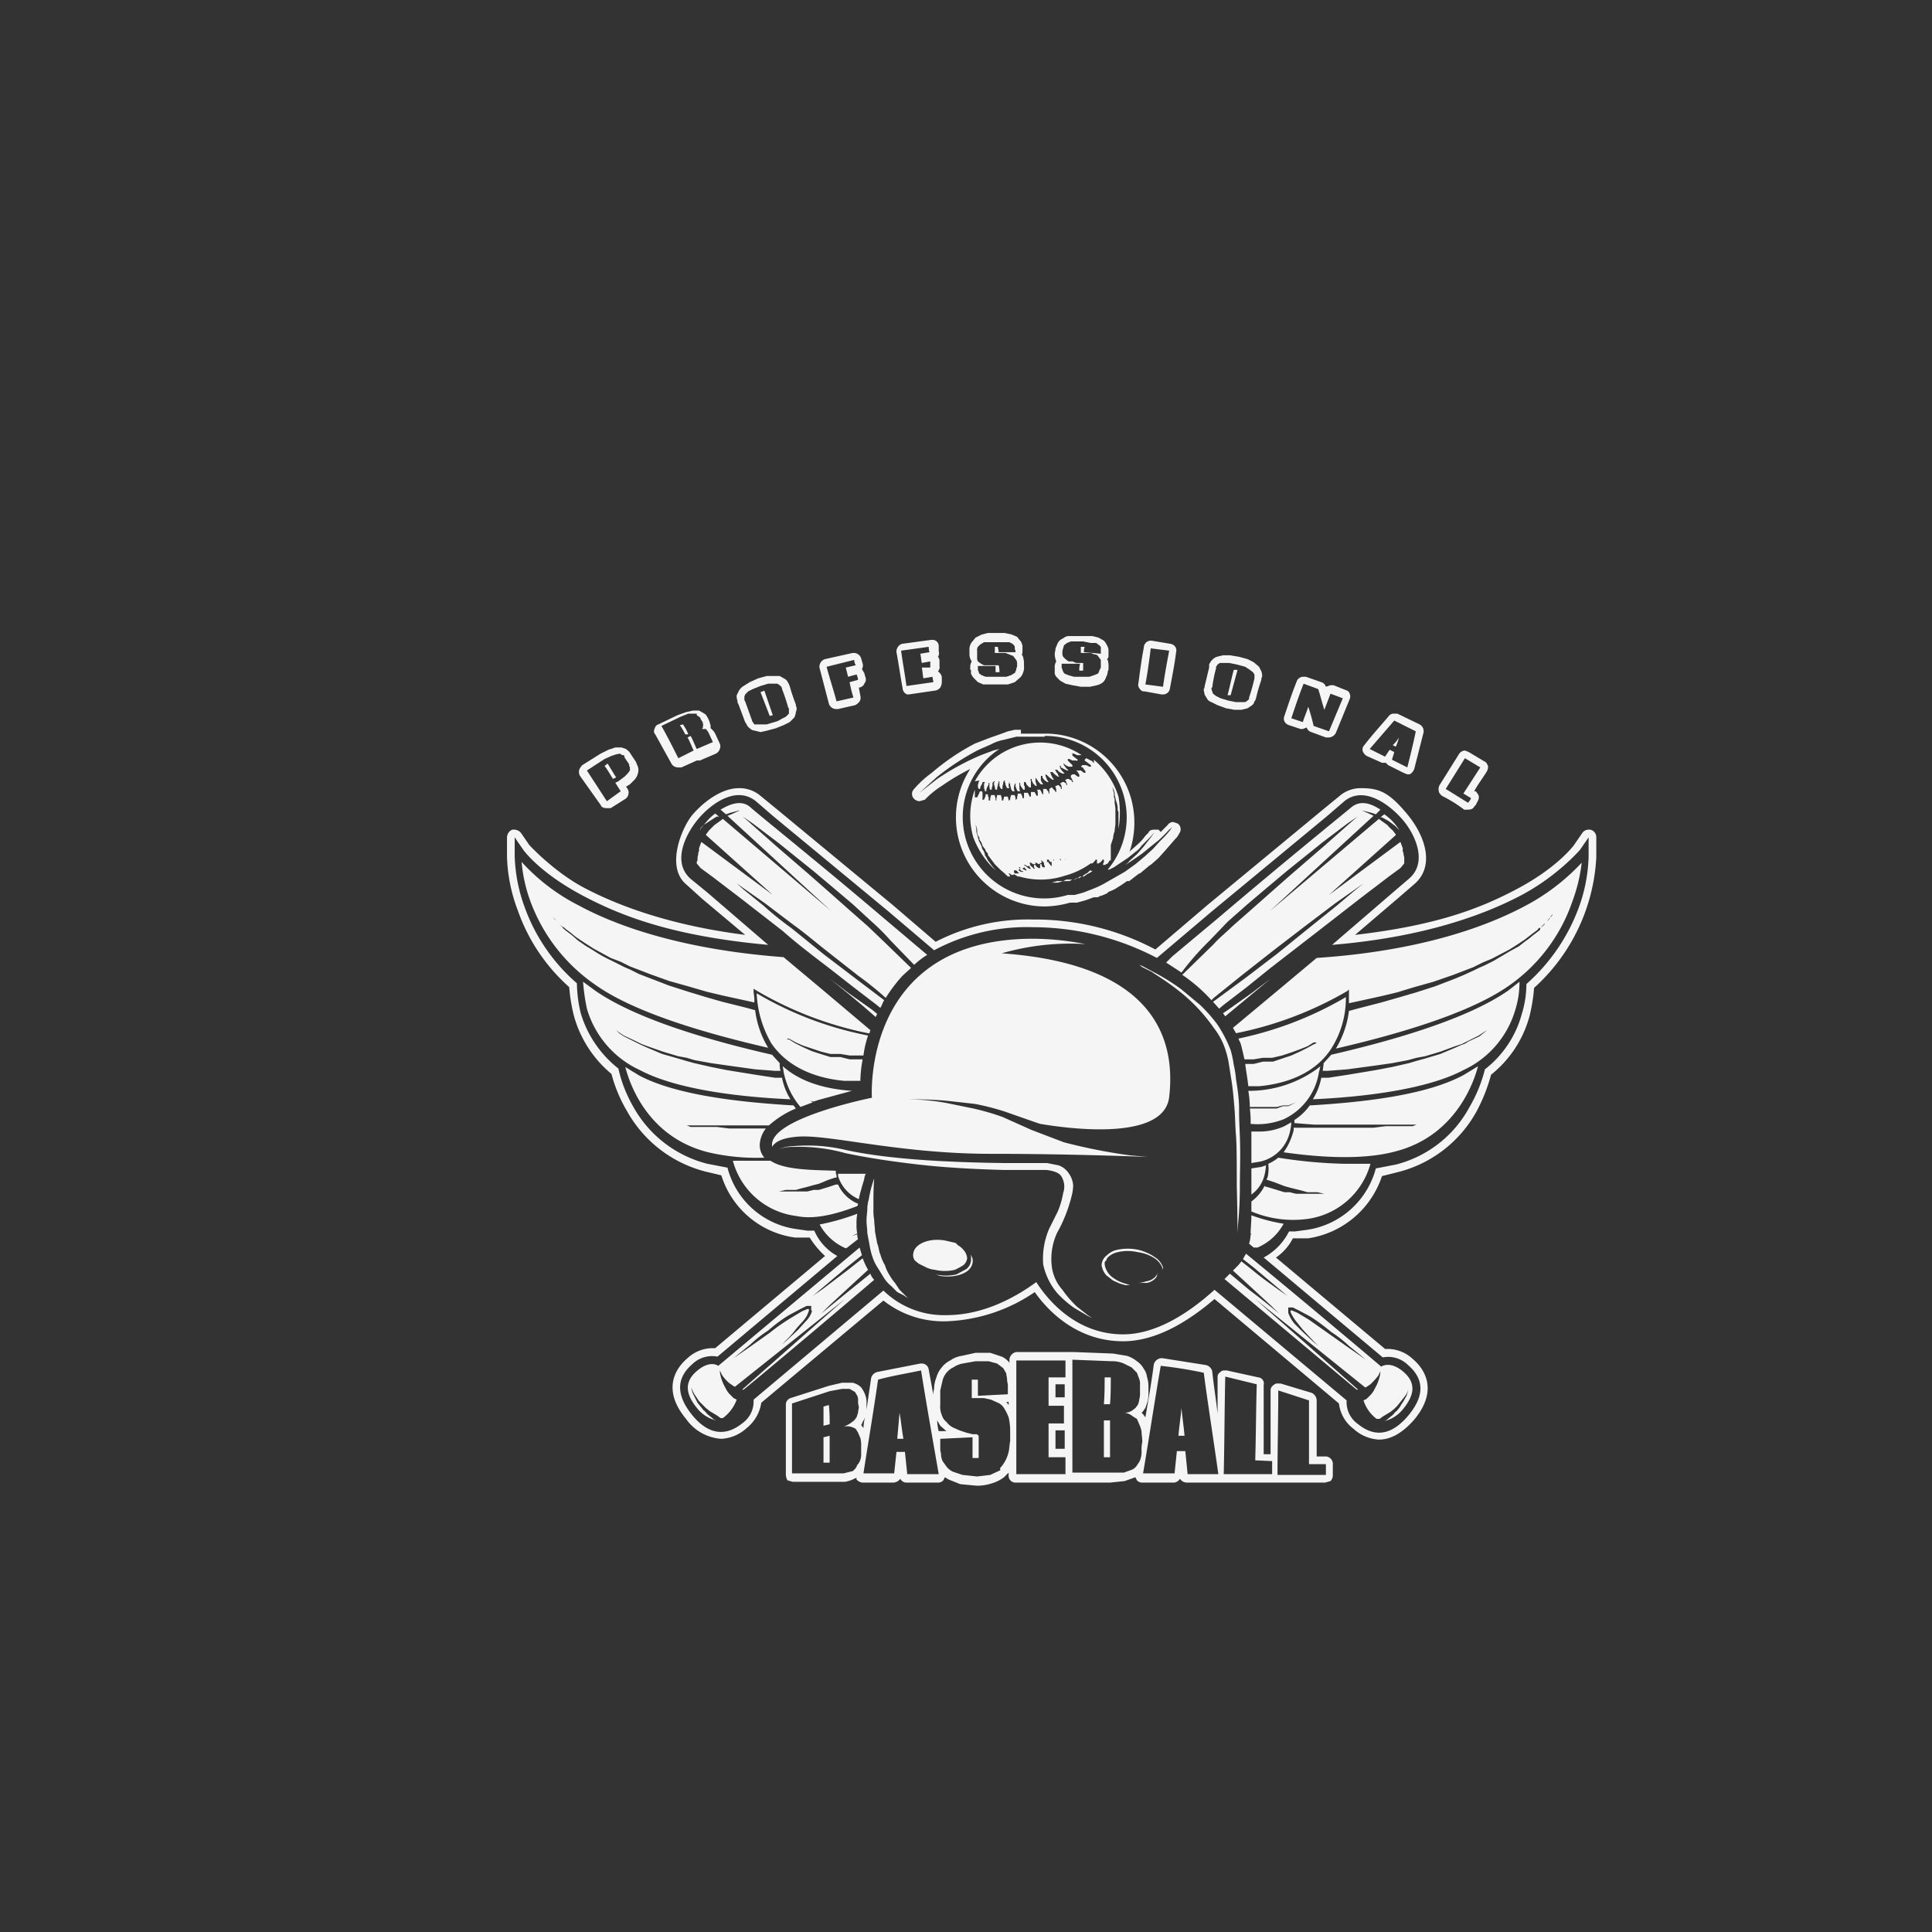 <svg xmlns="http://www.w3.org/2000/svg" id="Layer_1" data-name="Layer 1" viewBox="0 0 251.5 251.5"><rect x="0" y="0" width="251.5" height="251.5" fill="#333333" stroke="none"/><defs><style>.cls-1{fill:#f5f5f5;}</style></defs><path class="cls-1" d="M78.2,104.8c.1.3.4.4.8.4h.5l1.9-1.2a.9.9,0,0,0,.4-.6.9.9,0,0,0-.1-.7l-.2-.3.5-.3.6-.6a1.6,1.6,0,0,0,.4-.7,1.5,1.5,0,0,0,.1-.7,1.4,1.4,0,0,0-.2-.6c0-.1-.1-.2-.1-.3l-.6-.9-.2-.3c-.1-.2-.3-.3-.5-.5l-.6-.2h-.8l-.9.3-1,.5-2.4,1.5a2.1,2.1,0,0,0-.4.6,1.1,1.1,0,0,0,.1.8Zm2.5-6.7.3.2h.2a.4.4,0,0,1,.1.3l.6.9v.2a.4.4,0,0,1,.1.3v.3l-.3.4-.4.4-.8.6-.4.2.7,1.1L79,104.3l-2.6-4,2.3-1.5.9-.4.6-.2Z"></path><path class="cls-1" d="M87.4,99.4a1,1,0,0,0,.9.5h.4l2-.9h.4l2.1-.9a1,1,0,0,0,.5-.6.9.9,0,0,0,0-.7l-.6-1.3a2.2,2.2,0,0,0-.6-.7h0v-.4c-.1-.2-.1-.4-.2-.6s-.1-.3-.2-.4a1,1,0,0,0-.4-.5l-.7-.4h-.8l-.9.2-1.1.4-2.5,1.2c-.3.1-.4.3-.5.6a.6.6,0,0,0,.1.7Zm3.3-6.3.3.2c.1.1.2.1.2.3l.2.3a.4.4,0,0,1,.1.3c0,.1.1.2,0,.3v.2c0,.1-.1.1-.1.2h.5l.3.4.6,1.3-2.1.9c-.3-.6-.5-1.2-.8-1.7l-.4.2c.3.5.5,1.1.8,1.7l-2,1c-.7-1.4-1.4-2.8-2.2-4.2l2.5-1.2,1-.4h1.1Z"></path><path class="cls-1" d="M96.1,91.6,97,94l.2.3a1,1,0,0,0,.4.5.9.9,0,0,0,.6.3l.8.2h0l.9-.2,1.1-.3,1-.4.8-.4.6-.6a1.9,1.9,0,0,0,.2-.7,1.3,1.3,0,0,0,.1-.6.8.8,0,0,1-.1-.4,22.5,22.5,0,0,1-.8-2.4c-.1-.2-.1-.3-.2-.4a1,1,0,0,0-.4-.5l-.7-.4H99.8l-1.1.3-1.1.5-.8.5a1.7,1.7,0,0,0-.6.6l-.3.6a1.5,1.5,0,0,0,.1.7C96,91.4,96,91.5,96.1,91.6Zm.9-1.2.4-.4.6-.3,1-.4,1-.3h1.2l.3.2.2.2a.4.4,0,0,1,.1.3,22.5,22.5,0,0,1,.8,2.4c.1.1.1.1.1.2v.6l-.4.4-.6.3a2.5,2.5,0,0,1-.9.4l-1,.3H98.2l-.2-.3a.3.3,0,0,1-.1-.2L97,91.3a.4.4,0,0,1-.1-.3v-.3C96.9,90.6,97,90.5,97,90.4Z"></path><path class="cls-1" d="M107.9,91.6a1,1,0,0,0,1,.7h.2l2.2-.5a1.5,1.5,0,0,0,.6-.5.9.9,0,0,0,.1-.7l-.2-1.1h.1c.3-.1.5-.2.6-.5a.8.8,0,0,0,.2-.7l-.2-.7-.3-.5a.9.9,0,0,0,.1-.7h0l-.2-.7a1,1,0,0,0-.9-.7H111l-3.6.8a1,1,0,0,0-.6.5.9.9,0,0,0-.1.7Zm2.2-4.7.3,1.2,1.1-.3a1.9,1.9,0,0,1,.2.7l-1.1.3a14.6,14.6,0,0,0,.5,2l-2.2.5c-.4-1.5-.9-3-1.3-4.5l3.6-.9a1.4,1.4,0,0,0,.2.7Z"></path><path class="cls-1" d="M118.1,90.4h.2l3.4-.5a1,1,0,0,0,.7-.4,1.4,1.4,0,0,0,.2-.7v-.7a1.2,1.2,0,0,0-.5-.7.8.8,0,0,0,.2-.7V86a.8.8,0,0,0-.2-.5.8.8,0,0,0,.1-.7v-.7a.8.8,0,0,0-.9-.8h-.1l-3.7.5a.9.9,0,0,0-.6.4,1,1,0,0,0-.2.7c.3,1.6.5,3.1.8,4.7A.9.9,0,0,0,118.1,90.4Zm1.7-5.3c.1.4.1.8.2,1.2l1.1-.2v.8h-1.1c.1.5.1.9.2,1.4l1.2-.2c0,.3.1.5.1.7l-3.5.5c-.2-1.5-.5-3.1-.7-4.6l3.6-.5a2,2,0,0,0,.1.7Z"></path><path class="cls-1" d="M126.3,86.9v.3h.1v.5a2.1,2.1,0,0,0,.4.6l.5.5.7.3h3.2l.9-.3.7-.6a1.6,1.6,0,0,0,.4-.7,1.5,1.5,0,0,0,.1-.7v-.5a3,3,0,0,0-.2-1H133a1.1,1.1,0,0,0,.1-.5V84c-.1-.2-.1-.4-.3-.6l-.4-.5-.7-.3-.9-.2h-2.2l-.8.2-.8.4-.5.6a1.6,1.6,0,0,0-.3.8v.8a1.6,1.6,0,0,0,.3.9A1.4,1.4,0,0,0,126.3,86.9Zm.9-2.2a.7.7,0,0,1,.1-.5l.3-.3.5-.3h3.3l.4.2.2.2a.4.4,0,0,1,.1.3v.2a.8.8,0,0,1,.1.4H130c0-.3-.1-.5-.1-.7h-.4V85h1.4l.5.2.5.2.3.4a.8.8,0,0,1,.2.5v.5a.6.6,0,0,0-.1.4c-.1.1-.1.3-.2.4l-.5.3-.6.2h-2.7l-.5-.2-.3-.2a.4.4,0,0,1-.1-.3.3.3,0,0,1-.1-.2v-.5h2.3v.8h.5a2.8,2.8,0,0,0-.1-.9h-1.9l-.4-.2-.4-.3a.9.9,0,0,1-.1-.5Z"></path><path class="cls-1" d="M137.5,88.1l.5.5.7.4.9.2,1.1.2h1.2l.9-.2a2,2,0,0,0,.8-.4,1.6,1.6,0,0,0,.4-.7,1.4,1.4,0,0,0,.2-.7.7.7,0,0,0,.1-.5,3.1,3.1,0,0,0-.1-1h-.1c.1-.2.2-.3.2-.5v-.8a1.4,1.4,0,0,0-.2-.6,2.1,2.1,0,0,0-.4-.6l-.7-.4-.8-.2h-3a1.1,1.1,0,0,0-.8.3,1.3,1.3,0,0,0-.7.6l-.3.7c0,.3-.1.5-.1.8a2.9,2.9,0,0,0,.2.9,1.4,1.4,0,0,0-.2.6v1A1.4,1.4,0,0,0,137.5,88.1Zm1-4.1.4-.3.5-.2H141l1,.2h.7l.4.3.2.2v.9l-2.2-.2a2,2,0,0,1,.1-.7h-.5V85H142l.5.2a.5.5,0,0,1,.5.3l.3.4v1l-.2.4a.8.8,0,0,1-.2.4l-.5.2-.6.2h-2l-.7-.2-.5-.2c-.1-.1-.2-.2-.2-.3a.4.4,0,0,1-.1-.3.3.3,0,0,1-.1-.2v-.5h2.4a2.8,2.8,0,0,0-.1.9h.5v-1h-.9l-.5-.2h-.5l-.4-.3-.3-.3a.9.9,0,0,1-.1-.5,1.3,1.3,0,0,1,.1-.6C138.4,84.3,138.5,84.1,138.5,84Z"></path><path class="cls-1" d="M149,90l2.2.4h.2a.9.9,0,0,0,.9-.8c.3-1.6.6-3.1.8-4.7a.9.9,0,0,0-.1-.7,1,1,0,0,0-.7-.4l-2.4-.4h-.1a.9.9,0,0,0-.9.9c-.3,1.5-.5,3.1-.7,4.6a.8.8,0,0,0,.2.8A.6.6,0,0,0,149,90Zm.1-.9c.3-1.6.5-3.1.7-4.7l2.4.3c-.3,1.6-.6,3.2-.8,4.7Z"></path><path class="cls-1" d="M157.1,90.9a1,1,0,0,0,.6.5l.8.4,1.1.4,1.1.2h.9l.8-.2.6-.4a.9.9,0,0,0,.3-.5.8.8,0,0,0,.2-.4,21.7,21.7,0,0,1,.7-2.4.6.6,0,0,1,.1-.4,2,2,0,0,0-.1-.7l-.3-.6-.7-.6-.8-.4-1.1-.3-1.2-.2h-.9l-.8.2a1.5,1.5,0,0,0-.6.4,2.1,2.1,0,0,0-.4.6v.4l-.6,2.5a.4.4,0,0,1-.1.3c0,.3.1.5.1.7Zm1.2-4.1.2-.3.3-.2H160l1,.2,1.1.3.6.4.4.3.2.3v.5a23.3,23.3,0,0,1-.7,2.5v.2l-.2.2-.3.2h-1.2l-1-.2-1-.3-.6-.3-.4-.3a4120842734965.6,4120842734965.6,0,0,1-.2-.6c0-.1,0-.2.1-.2a18.4,18.4,0,0,1,.5-2.5Z"></path><path class="cls-1" d="M167.8,94.4l1.5.5h.3l.5-.2a.9.9,0,0,0,.6.6l1.9.7h.4a1.1,1.1,0,0,0,.9-.6l1.8-4.4a.9.9,0,0,0,0-.7c-.1-.3-.3-.4-.6-.5l-1.5-.6h-.4l-.6.2h0a.9.9,0,0,0-.6-.6l-2-.7h-.3a.9.9,0,0,0-.9.6c-.6,1.5-1.1,3-1.6,4.5a.9.9,0,0,0,0,.7A1,1,0,0,0,167.8,94.4Zm.3-.9c.5-1.5,1-3,1.6-4.5l1.9.7c.3.9.5,1.8.8,2.7l.8-2.1,1.6.6L173,95.2l-2-.7a23.3,23.3,0,0,0-.7-2.5c-.2.7-.5,1.3-.7,2Z"></path><path class="cls-1" d="M177.9,98.4l2,.9h.5l.3.3,2,1,.5.2h.3a1.3,1.3,0,0,0,.6-.7l1.2-4.7a1,1,0,0,0-.5-1.1l-2.9-1.4h-.4a.8.8,0,0,0-.7.3c-1.1,1.3-2.2,2.5-3.2,3.8a.8.8,0,0,0-.2.8A1.3,1.3,0,0,0,177.9,98.4Zm3-.8-.6.9-2-1,3.2-3.7,2.8,1.4c-.3,1.5-.7,3.1-1.1,4.7l-2-1,.3-1Z"></path><path class="cls-1" d="M187.7,103.6a17.5,17.5,0,0,1,2.9,1.8h.5c.3,0,.7-.1.8-.4l.2-.2.2-.4a1.1,1.1,0,0,0,.2-.8,2.1,2.1,0,0,0-.4-.6h-.2c.5-.9,1.1-1.7,1.6-2.5a1.2,1.2,0,0,0,.2-.8c-.1-.2-.2-.5-.5-.6l-2-1.2-.5-.2a1,1,0,0,0-.8.5l-2.5,4a1.1,1.1,0,0,0-.1.8C187.3,103.2,187.5,103.4,187.7,103.6Zm2.8-.3,1,.6a2.1,2.1,0,0,1-.4.6l-2.9-1.8,2.5-4,2,1.2Z"></path><path class="cls-1" d="M207,108h-.2a1,1,0,0,0-.8.4l-1.1,1.6s-2,2.8-7.2,5.6-11,4.9-21.3,6.1l5.5-4.7,2.2-1.9c2.7-2.3,1.5-6.2-.9-9.1s-3.7-3.4-6-3.4a4.2,4.2,0,0,0-2.8,1l-2.2,1.8-15,12.4-6.8,5.8a33.4,33.4,0,0,0-15.9-3.9,26.2,26.2,0,0,0-12.7,2.9l-5.6-4.8-15-12.4L99,103.6a4.2,4.2,0,0,0-2.8-1c-2.3,0-4.6,1.8-6,3.4s-3.6,6.8-.9,9.1l2.1,1.9,5.6,4.7c-10.2-1.3-16.9-4-20.9-6.1s-7.2-5.6-7.2-5.6l-1.1-1.6a1.2,1.2,0,0,0-.8-.4h-.3a1.1,1.1,0,0,0-.7,1v2.5a21.2,21.2,0,0,0,1.4,7,23.9,23.9,0,0,0,6.7,10,22,22,0,0,0,.6,3.7,15,15,0,0,0,4.9,7.6,18.9,18.9,0,0,0,2,4.8,16.3,16.3,0,0,0,10.2,7.9l2.1.5a11.7,11.7,0,0,0,9.6,8.1h1.9a11.6,11.6,0,0,0,2,2.4l-14.3,12h-.4a4.8,4.8,0,0,0-3.2,1.3c-1.2,1-3.6,3.8-.2,7.9a6.1,6.1,0,0,0,4.6,2.6,5.3,5.3,0,0,0,3.3-1.4,5.2,5.2,0,0,0,1.9-3.3L115,169.3a12.6,12.6,0,0,0,8.2,2.7,21.7,21.7,0,0,0,11.5-3.8c1.9,2.7,5.7,6.4,11.5,6.4,3.7,0,7.7-1.9,11.9-5.5l16.2,13.6a4.8,4.8,0,0,0,1.9,3.3,5.3,5.3,0,0,0,3.3,1.4c1.6,0,3.1-.9,4.6-2.6,3.4-4.1,1-6.9-.2-7.9a4.8,4.8,0,0,0-3.2-1.3h-.4l-14.2-11.9a6.7,6.7,0,0,0,2.2-2.5h2a12,12,0,0,0,9.6-8.1l2-.5a16.2,16.2,0,0,0,10.3-7.9,22.3,22.3,0,0,0,1.9-4.8,14.6,14.6,0,0,0,5-7.6,22,22,0,0,0,.6-3.7,24.6,24.6,0,0,0,8.1-17V109A1,1,0,0,0,207,108Zm-13.7,31.2a18.5,18.5,0,0,1-2,4.9,15.1,15.1,0,0,1-9.6,7.5l-2.6.5a10.9,10.9,0,0,1-9,8l-1.5.2h-.8a7.8,7.8,0,0,1-3.3,3.4l15.5,13a3.7,3.7,0,0,1,3.3,1c1.5,1.3,2.7,3.4,0,6.6s-5,2.3-6.5,1.1a3.5,3.5,0,0,1-1.5-3.1l-17.2-14.4c-3.2,2.9-7.5,5.8-11.9,5.8-6,0-9.7-4.3-11.3-6.8-2.2,1.6-6.5,4.3-11.7,4.3A11.3,11.3,0,0,1,115,168L98.1,182.2a3.5,3.5,0,0,1-1.5,3.1c-1.5,1.2-3.9,2.1-6.5-1.1s-1.5-5.3,0-6.6a3.7,3.7,0,0,1,3.3-1L109,163.5a6.9,6.9,0,0,1-3-3.3h-.9l-1.4-.2a10.8,10.8,0,0,1-9-8l-2.6-.5a15.3,15.3,0,0,1-9.7-7.5,17.5,17.5,0,0,1-1.9-4.9,14.4,14.4,0,0,1-4.9-7.2,17.4,17.4,0,0,1-.5-3.9,23.7,23.7,0,0,1-6.8-9.9,21,21,0,0,1-1.3-6.7V109l1.1,1.6s2,2.9,7.6,5.9,12.4,5.4,24.3,6.5l-7.9-6.8-2.2-1.8c-2.5-2.2-.6-5.9,1-7.8s4.9-4.4,7.5-2.3l2.2,1.9,15,12.4,6,5.1a25.6,25.6,0,0,1,12.9-3,34.8,34.8,0,0,1,16.1,4l7.2-6.1,15-12.4,2.2-1.9c2.6-2.1,5.9.5,7.5,2.3s3.5,5.6.9,7.8l-2.1,1.8-7.9,6.8c12.1-1,20-4,24.7-6.5s7.6-5.9,7.6-5.9l1.1-1.6v2.5a21,21,0,0,1-1.3,6.7,24.7,24.7,0,0,1-6.8,9.9,13.2,13.2,0,0,1-.6,3.9A13.6,13.6,0,0,1,193.3,139.2Z"></path><path class="cls-1" d="M172.7,189.6h-1.3v-7.3a1.1,1.1,0,0,0-.7-1l-4-1.2h-.3a.7.7,0,0,0-.6.2.8.8,0,0,0-.4.7v8.3h-.9v-9a.8.8,0,0,0-.7-1l-4.1-.9h-.2c-.2,0-.5,0-.6.2a.7.7,0,0,0-.4.7V184c-.2-1.8-.5-3.6-.7-5.5a1.1,1.1,0,0,0-.8-.8l-5.7-.9h-.1a1.1,1.1,0,0,0-1,.8c-.3,2.3-.7,4.6-1.1,6.9l-.3-.4-.2-.2c.2-.1.3-.4.5-.6l.3-.9a4.9,4.9,0,0,0,.1-1.2v-.9a4.3,4.3,0,0,0-.2-1.1,2.1,2.1,0,0,0-.4-1,2.8,2.8,0,0,0-.9-1,4,4,0,0,0-1.3-.7l-1.8-.3-5.2-.2h-7.4a1.1,1.1,0,0,0-.9,1v.4a2.5,2.5,0,0,0-1-.8l-1.5-.5h-1.9l-1.8.4a3.4,3.4,0,0,0-1.5.6,3.1,3.1,0,0,0-1.1.9,3.3,3.3,0,0,0-.7,1.3,4,4,0,0,0-.3,1.5,2.2,2.2,0,0,0-.1.8l-.6-3.3a.9.9,0,0,0-.9-.8h-.2l-5.6,1.1a1.1,1.1,0,0,0-.8.8l-.6,4.1v-1.1a2.9,2.9,0,0,0-.2-.9,4.1,4.1,0,0,0-.5-.9,2.4,2.4,0,0,0-1.1-.6h-1.4l-1.7.4-5,1.6a.9.9,0,0,0-.6.9V192a1.9,1.9,0,0,0,.2.7l.7.2H110a4.6,4.6,0,0,0,1.4-.5h.1v.2a1.2,1.2,0,0,0,.8.4h4a1.2,1.2,0,0,0,.9-.5.9.9,0,0,0,.8.5h4.1a.9.9,0,0,0,.7-.3l.2-.4.5.3,1.5.6,2.1.2a6,6,0,0,0,2-.3,4.8,4.8,0,0,0,1.6-.8l.6-.6v.3a.9.9,0,0,0,.9,1h12.3l1.9-.2,1.4-.5.2.4a.9.9,0,0,0,.7.3h4.1a1,1,0,0,0,.8-.5,1.1,1.1,0,0,0,.9.5h18l.7-.2a1.1,1.1,0,0,0,.3-.7v-1.4A1,1,0,0,0,172.7,189.6Zm-42.5,1.8-1.3.6-1.7.2-1.9-.2-1.2-.4a2.2,2.2,0,0,1-.9-.7l-.5-.7a2.4,2.4,0,0,1-.2-.8c0-.3-.1-.5-.1-.7v-1.4l4.2-.2v2.7h.8v-2.8q0-.2-.3-.3h-.5l-.8-.2-.9-.3-.9-.4a2.7,2.7,0,0,1-.8-.7,1.8,1.8,0,0,1-.6-.9,2.7,2.7,0,0,1-.2-1.3V181l.3-1.3a2.6,2.6,0,0,1,1.4-1.7,3.3,3.3,0,0,1,1.2-.5l1.7-.3h1.7l1.1.3.8.6.4.7c0,.3.1.5.1.8s.1.5.1.8v1.1l-3.9.2v-2.1h-.8V182h1.6l.9.2.9.4a1.8,1.8,0,0,1,.8.7,6.7,6.7,0,0,1,.6,1.2,7.9,7.9,0,0,1,.2,1.7v1.4c-.1.5-.1,1-.2,1.4a4.6,4.6,0,0,1-1.1,2.1Zm-8,.5h-4.1l-.3-2.9h-1.1l-.3,2.8h-4c.6-3.9,1.3-8,1.9-12.2,1.8-.5,3.7-.8,5.6-1.2C120.6,182.8,121.4,187.3,122.2,191.9Zm-11.2-.4-1.2.3h-6.7v-9.1l4.9-1.6,1.6-.3h1l.7.4.3.5a1.5,1.5,0,0,1,.1.7,2,2,0,0,0,.1.7c0,.3-.1.5-.1.8l-.2.6-.3.4-.4.3a3.1,3.1,0,0,1-1,.5,2.4,2.4,0,0,1,1.2.1l.4.2.3.5.3.7a3.7,3.7,0,0,1,.1,1.1v.9a1.9,1.9,0,0,1-.1.8,1.6,1.6,0,0,1-.4.7A1.7,1.7,0,0,1,111,191.5Zm20.3-8.6-.3-.4h.3Zm1-5.8h6.4v2.2h-2.2v3.7h2v2.3h-2v4.4h2.2v2.2h-6.4Zm6.3,11.5h-1.2v-2.4h1.2Zm0-6.7h-1.2v-1.7h1.2Zm1,9.9V177l5.1.2a3.8,3.8,0,0,1,1.6.3l1,.5.7.7.3.8a1.9,1.9,0,0,1,.1.8v.9a3.1,3.1,0,0,1-.1,1,1.9,1.9,0,0,1-.2.7l-.3.4-.4.3a1.7,1.7,0,0,1-1,.3,2.2,2.2,0,0,1,1.1.5l.5.3.3.7a4.6,4.6,0,0,1,.3.9c0,.4.1.9.1,1.4a4.5,4.5,0,0,0-.1,1.1,3.1,3.1,0,0,1-.1,1,2,2,0,0,1-.4.8,1.6,1.6,0,0,1-.7.7l-1.1.4h-6.7Zm11.5-14a54.3,54.3,0,0,1,5.6.9c.6,4.5,1.3,8.9,1.9,13.2h-4l-.3-3h-1.1l-.3,2.9h-4.1C149.6,187.1,150.3,182.4,151.1,177.8Zm14.5,12.4v1.7h-6.3c.1-4.2.1-8.5.2-12.7l4.1,1c-.1,3.3-.1,6.6-.2,9.9Zm7,1.8h-6.3c0-3.6.1-7.3.1-11l4,1.3v8.3h2.2Zm-50.2-6.4.8.7h-1a5.9,5.9,0,0,1-.2-1.4Zm-9.8-1.1a6.8,6.8,0,0,0-.2,1.4l-.3-.4c.1-.1.1-.2.2-.4A3.3,3.3,0,0,0,112.6,184.5Z"></path><path class="cls-1" d="M132.9,95h-.8l-.9.2-.8.3-1.7.6-1.8.7a29.2,29.2,0,0,0-5.6,3.8,13.1,13.1,0,0,0-2.3,2.1.9.9,0,0,0,0,1.3,1.1,1.1,0,0,0,.7.3l.7-.2a11.5,11.5,0,0,1,2.2-1.8,29.8,29.8,0,0,1,3.7-2.2,11.6,11.6,0,0,0,9.7,17.9,12.6,12.6,0,0,0,3.3-.5h.9l1.1-.3,1.1-.4h.5l.4-.2h.1l.7-.3.2-.2.5-.2.4-.2.3-.2a12.5,12.5,0,0,0,1.2-.8h.3l.9-.7.4-.3h.1l1.2-1,.3-.2.9-.8.9-1,1.3-1.5a2.1,2.1,0,0,0,.5-.7.9.9,0,0,0-.2-1.3l-.6-.2a.9.9,0,0,0-.7.4l-.5.5-.4.4-.3-.3h-.5c-.4,0-.7.1-.8.4l-.4.4a6.5,6.5,0,0,1-1.1,1.2l-.9.8c0,.1-.1.1-.1.2a11.8,11.8,0,0,0,.2-7.2,11.6,11.6,0,0,0-10.9-8.3h-3.4Zm3.1.8h.2a10.6,10.6,0,0,1,8,17.4h.2l.6-.3.6-.4,1.2-.8,1-.8a3,3,0,0,0,.8-.8l1.2-1.2.5-.6-.4.6-1.1,1.4-.8.9-1,.9c-.1.2-.3.3-.5.5l.9-.6,1.3-.9,1.1-.9,1-.8a18.2,18.2,0,0,0,1.4-1.4,1.7,1.7,0,0,0,.5-.5l-.4.6a14.3,14.3,0,0,1-1.3,1.4l-.9,1-1.1,1-1.2,1-1.4,1-1.4.8-.7.4-.7.4-.6.3-.7.3-1.3.5-1.1.3H139a10.6,10.6,0,0,1-8.9-19l-.8.2-1.6.6a33.2,33.2,0,0,0-5.7,3.1l-2.3,1.8,2.2-2a32.8,32.8,0,0,1,5.5-3.6l1.6-.7a5.8,5.8,0,0,1,1.7-.6l.8-.2.8-.2H136Z"></path><path class="cls-1" d="M153.8,183.3c-.1,1.2-.3,2.4-.4,3.6h.8C154.1,185.7,153.9,184.5,153.8,183.3Z"></path><path class="cls-1" d="M157.5,122.4l2.3-2.4,2.6-2.3,2.6-2.2,2.5-2.1,4.6-3.7,3.3-2.5,1.3-.9-4.3,3.8-4.4,3.8-2.5,2.2-2.6,2.3-2.5,2.2c-.8.8-1.7,1.5-2.4,2.3l-4.1,4a21,21,0,0,1,3.8,3.3l.3-.3,3.6-2.9,4.2-3.3,4.3-3.3,3.7-2.8,2.7-1.9,1-.7-1,.8-2.5,2.1-3.6,2.9-4.2,3.4-4.2,3.2-3.8,2.8-.3.2.8.9.6-.5,3-2.3,3.1-2.5,6.2-4.8L177,117l3.8-2.9,1.5-1.1.5-.6v-.7c0-.2-.1-.4-.1-.6s-.1-.2-.1-.3v-.4l-.3-.8h0l-9.3,6.9,8.7-7.8a.3.3,0,0,0-.1-.2l-.3-.4a4.6,4.6,0,0,1-.7-.7l-.7-.5-.4-.3-14.2,12,13.5-12.4-.4-.2-1.1-.5h0l1.2.3.6.2.6-.6c-1.2-.8-2.6-1.3-3.8-.3s-9.1,7.4-17.2,14.3l-6.1,5.1-.2.2-.6.6,2,1.3A36.7,36.7,0,0,1,157.5,122.4Z"></path><path class="cls-1" d="M144.2,110.9h0Z"></path><polygon class="cls-1" points="138 111.6 138 111.6 138 111.6 138 111.6"></polygon><path class="cls-1" d="M102.9,143.1a8.2,8.2,0,0,1-1.1-2.8h-.9l-2.6-.4-3.7-.6-2-.4-2.2-.5-1.1-.3-1-.3-2.1-.6-1.9-.8-.9-.4-.8-.4-1.4-.7-.6-.4-.4-.4-.7-.5-.3-.2.3.2.7.5.4.3.6.4,1.5.7.8.4.8.3,2,.7,2,.6,1.1.2,1,.3,2.2.4,2.1.3,3.6.5,2.6.2h.7a3.4,3.4,0,0,1-.1-1l-1-1.1c-7.9-1.8-17.7-4.6-23.1-8.4l-1.5-1.1a26.7,26.7,0,0,0,.5,3.5,12.7,12.7,0,0,0,6.9,8C88,141.8,96.1,142.8,102.9,143.1Z"></path><path class="cls-1" d="M100,136.4a12.4,12.4,0,0,1-1.7-4.9l-1.1-.3-3.2-.8-2.1-.6-2.3-.7-2.5-.8-2.6-1-1.3-.5-1.2-.6-.7-.3-.6-.3-1.2-.6a17.1,17.1,0,0,1-2.3-1.3l-1-.6-1-.7-.8-.7-.4-.3-.4-.3-.2-.2c-.1,0-.1-.1-.2-.2l-.3-.3-.3-.3-.2-.3c-.2-.1-.3-.3-.5-.5l-.3-.4-.2-.3.2.3.3.4.5.5.2.3.3.3.4.3h.1l.2.2.4.3.4.3a7.1,7.1,0,0,0,.9.7l.9.6,1.1.7,2.2,1.2,1.3.5.6.3.6.3,1.3.5,1.3.5,2.5.9,2.5.7,2.4.7,2.1.5,3.2.7.9.2a5.7,5.7,0,0,0-.1-1.3v-.5l.3.2a46.9,46.9,0,0,0,14.6,5.6h.2c0-.2.1-.3.1-.4l-6.4-5.4-4.9-4.1c-13.3-1-21.8-4.1-26.6-6.7a25.9,25.9,0,0,1-7.5-5.7,19.8,19.8,0,0,0,1.1,5,22.7,22.7,0,0,0,8.5,11C82.7,131.9,92.2,134.6,100,136.4Z"></path><path class="cls-1" d="M102.4,135.2h.3l.9.5.9.4,1.2.4,1.2.4,1.2.3h1.3l1.2.2h1.8a13.8,13.8,0,0,1,.6-2.6,45.5,45.5,0,0,1-14.5-5.5,14.2,14.2,0,0,0,1.9,6.5c1.9,2.8,5.2,4.5,9.5,4.9H112a15.8,15.8,0,0,1,.3-2.8h-1.7l-1.2-.3h-1.3l-1.3-.4-1.2-.4-1.1-.5-1-.5-.8-.5h-.2c0-.1-.1-.1-.1-.2l-.3-.2-.6-.4.6.4Z"></path><path class="cls-1" d="M105.9,143.4l.6-.2,4.4-1.2c-2.9-.2-6.4-.9-9-3.2,0,.2.1.5.1.7a10.1,10.1,0,0,0,2.2,4.6l1.6-.6-.3-.2-.4-.2.4.2Z"></path><path class="cls-1" d="M110.5,129.3l-2.5-1.9c2,1.6,4.1,3.3,6,5,.1-.2.1-.3.2-.4l-.6-.5Z"></path><path class="cls-1" d="M91.7,107.3l-.6.7h.1v-.2l.4-.4.9-.6.8-.5h.3l-.5-.4A6.9,6.9,0,0,0,91.7,107.3Z"></path><path class="cls-1" d="M107.9,126l3.2,2.5,3,2.3.5.4c.2-.3.3-.7.5-1h0l-3.7-2.8-4.2-3.2-4.2-3.4a41,41,0,0,1-3.6-2.9l-2.6-2.1-.9-.8,1,.7,2.7,1.9,3.7,2.8c1.4,1,2.8,2.2,4.2,3.3l4.2,3.3a41,41,0,0,1,3.6,2.9,20.1,20.1,0,0,1,2.2-2.9l1.1-1-3.2-3.1-2.4-2.3-2.5-2.2-2.6-2.3-2.5-2.2-4.4-3.8-4.3-3.8,1.3.9,3.3,2.5,4.6,3.7,2.5,2.1,2.6,2.2,2.5,2.3a27.2,27.2,0,0,1,2.4,2.4l3.1,3.2a10.9,10.9,0,0,1,1.7-1.3l-5.8-4.9c-8.1-6.9-16.1-13.3-17.2-14.3s-2.6-.5-3.9.3l.7.6.6-.2,1.1-.3h.1l-1.1.5-.5.2,13.5,12.4-14.1-12-.4.3-.7.5-.7.7-.3.4a.3.3,0,0,0-.1.2l8.7,7.8-9.3-6.9h0l-.3.8v.4a.4.4,0,0,0-.1.3c0,.2-.1.4-.1.6a.7.7,0,0,1-.1.5v.2l.5.6,1.5,1.1,3.8,2.9,5.4,4.2C103.7,122.8,105.8,124.4,107.9,126Z"></path><path class="cls-1" d="M159.2,131.9l.3.4,5.9-4.9-2.5,1.9-3.1,2.2Z"></path><path class="cls-1" d="M144,111.1a.1.1,0,0,1-.1.1l-.3.3-.2.2a.3.3,0,0,0-.1.2h-.1a.1.1,0,0,1-.1-.1h.1a3090632051214.5,3090632051214.5,0,0,0,.2-.6h-.2l-.3.3c-.1.1-.2.2-.2.3h-.1a.1.1,0,0,1-.1.1h0v-.5a.4.4,0,0,1,.1-.3h-.2l-.3.3-.2.3h-.2v-.2a.5.5,0,0,1,.1-.3V111h-.2l-.2.3-.2.3h-.1c-.1-.1-.1-.2,0-.4v-.2H141c-.1.1-.2.2-.2.3a.4.4,0,0,0-.1.3h-.2c0-.1-.1-.2-.1-.3a.3.3,0,0,1,.1-.2h-.2l-.2.3a.4.4,0,0,0-.1.3h-.2v-.5h-.2c0,.1-.1.2-.1.3a.4.4,0,0,0-.1.3h-.2c0-.1-.1-.2-.1-.3v-.2h-.2a3532150915661.7,3532150915661.7,0,0,0-.2.6h-.1a.1.1,0,0,0-.1-.1.4.4,0,0,0-.1-.3v-.2h-.2a.4.4,0,0,0-.1.3c0,.1-.1.2,0,.3h0a.1.1,0,0,1-.1.1h0v-.2c-.1,0-.1-.1-.2-.2v-.3h-.2a.4.4,0,0,0-.1.3v.3h-.1v-.2l-.2-.2V112h-.2a.4.4,0,0,0-.1.3v.3a.1.1,0,0,0,.1.1h-.2l-.2-.3c-.1,0-.1-.1-.1-.2H136a.4.4,0,0,0-.1.3.3.3,0,0,0,.1.2v.2h-.2c-.1,0-.1-.1-.2-.2v-.2h-.2v.5h-.2l-.3-.2c0-.1-.1-.1-.1-.2h-.2v.3a.3.3,0,0,1,.1.2h-.1l-.3-.3c-.1,0-.1-.1-.2-.2H134v.2l.2.3H134l-.3-.2-.2-.2h-.2a.4.4,0,0,1,.1.3l.2.2a.1.1,0,0,0,.1.1h-.2l-.4-.2-.2-.2h-.1v.3l.2.2h.1c.1,0,.1,0,.1.1h-.3l-.3-.2-.3-.2h-.2a2843326639507.1,2843326639507.1,0,0,1,.4.4.1.1,0,0,0,.1.1s.1,0,0,.1H132l-.3-.2h0l.3.3.5.3h.2a9.9,9.9,0,0,0,5.9-.1,10.2,10.2,0,0,0,5.2-3.3h0v-.3l.2-.3Zm-2.1,2.2-.3.3-.5.3-.2.2h-.3l-.3.2-.4.2h-.3l-.4.2h-.8l-.7.2h-.8l.7-.2h.8l.4-.2h1l.4-.2h.3l.3-.2h.3l.4-.3.4-.2.3-.2Z"></path><path class="cls-1" d="M88.5,94.4a7.5,7.5,0,0,1,.7,1.2h.4a5.4,5.4,0,0,0-.7-1.3Z"></path><path class="cls-1" d="M78.7,99.7c.4.5.7,1.1,1.1,1.7l.4-.2-1.1-1.8Z"></path><path class="cls-1" d="M107.9,182.9l-.7.2v2.5l.8-.2A20.9,20.9,0,0,0,107.9,182.9Z"></path><path class="cls-1" d="M127.5,101.6h0c0,.1-.1.1-.1.2s-.1.3-.1.4a.9.9,0,0,0,.1.5h.2a.6.6,0,0,1,.1-.4c.1-.2.2-.3.2-.5h.3a.3.3,0,0,1-.1.2v.4c0,.2,0,.3.1.4v.2h.2a.9.9,0,0,1,.1-.5l.2-.4v-.2h.1v.5a.8.8,0,0,0,.1.4h.2a1.1,1.1,0,0,1,.1-.5v-.4l.2-.2h.1c0,.1-.1.1-.1.2a.9.9,0,0,0,.1.5.8.8,0,0,0,.1.4h.2a.9.9,0,0,1,.1-.5.6.6,0,0,1,.1-.4v-.2h.1v.6l.2.4h.2v-.4a1.1,1.1,0,0,0,.1-.5.3.3,0,0,0,.1-.2h.1v.2a.8.8,0,0,1,.1.4l.2.4h.3a.8.8,0,0,1-.1-.4,4.3,4.3,0,0,1,.1-.5V102h.1v.2c0,.1.1.3.1.4s.1.3.2.4h.3a.6.6,0,0,1-.1-.4.9.9,0,0,1,.1-.5V102h.1v.2a.6.6,0,0,0,.1.4.8.8,0,0,0,.2.4h.3a.8.8,0,0,1-.1-.4v-.7h.1v.2a.8.8,0,0,0,.2.4l.2.3h.2v-.4a.6.6,0,0,1-.1-.4v-.2h.2c.1.2.1.3.2.4l.3.3h.2v-.8c-.1-.3,0-.3,0-.3h.1v.2l.2.4.3.3h.2a.4.4,0,0,1-.1-.3.9.9,0,0,1-.1-.5v-.2h.1a.3.3,0,0,0,.1.2l.2.3.3.3h.3l-.2-.3a.7.7,0,0,1-.1-.5V101h.2v.2l.2.3.4.3h.2l-.2-.3-.2-.5v-.2h0c.1,0,.1,0,.1.1h.1l.3.3.4.3h.2l-.2-.3-.2-.4c0-.2-.1-.2-.1-.2s0-.1.1-.1h.2l.3.3.4.3h.2a.5.5,0,0,1-.2-.4c-.2-.1-.2-.3-.3-.4h0c-.1-.1-.1-.1,0-.1h.2l.3.3.4.2h.3l-.3-.3-.3-.4v-.2c-.1,0-.1-.1,0-.1h.1v.2l.4.2.4.2h.2l-.3-.3-.3-.4a.3.3,0,0,0-.1-.2h.1l.2.2.4.2h.5v-.2l-.3-.3-.3-.3v-.2h.2l.4.2h.4c.1,0,.2,0,.2.1h0c0-.1.1-.1.1-.2h0l-.4-.3c-.1-.1-.3-.2-.3-.3v-.2h-.1c.1-.1.1-.1.1,0h.2l.4.2h.6a9.7,9.7,0,0,0-13.9,3.4Z"></path><path class="cls-1" d="M100.6,93.1l-1.1-3.2-.5.2,1.2,3.1Z"></path><path class="cls-1" d="M160.2,90.5l.9-3.3h-.5c-.3,1.1-.5,2.2-.8,3.3Z"></path><path class="cls-1" d="M143.7,182.8h.8c.1-1.2.1-2.3.1-3.5h-.8C143.8,180.4,143.8,181.6,143.7,182.8Z"></path><path class="cls-1" d="M143.7,189.7h.8v-4.8h-.8Z"></path><path class="cls-1" d="M107.2,187.1v3.3h.8v-3.5Z"></path><path class="cls-1" d="M141.2,99l.4.3.4.3c0,.1,0,.2.1.2h-.3l-.4-.2h-.5l-.2.2c.2.1.3.1.3.2l.3.4v.2h-.2l-.4-.3h-.6l.2.2c.1.2.2.3.2.4v.2h-.2l-.4-.3h-.3c-.1.1-.2.1-.2.2v.2a.8.8,0,0,1,.2.4.3.3,0,0,1,.1.2h-.1a.3.3,0,0,1-.1-.2l-.4-.2h-.2l-.3.2h.1c.1.1.1.3.2.4v.2h-.1v-.2l-.3-.2h-.2l-.3.2h0a.8.8,0,0,1,.2.4v.2c.1,0,0,.1,0,.1h-.1v-.2l-.3-.3h-.1l-.4.2h.1c0,.1.1.3.1.4v.3h-.1a.3.3,0,0,0-.1-.2l-.3-.3a.1.1,0,0,0-.1-.1l-.3.2h0v.6h-.1v-.2l-.3-.4h-.4v.7h-.1a.3.3,0,0,0-.1-.2c0-.1-.1-.2-.2-.4H135a1.1,1.1,0,0,1,.1.5v.2a.1.1,0,0,1-.1.1h0a.1.1,0,0,1-.1-.1h0c-.1-.2-.2-.3-.2-.4h-.5v.6h-.1a.1.1,0,0,1-.1-.1h0l-.2-.4h-.5v.7h-.2v-.2l-.2-.4h-.4a4.3,4.3,0,0,1-.1.5v.2c-.1,0-.1,0-.1.1h-.1v-.2c0-.1-.1-.3-.1-.4h-.5c0,.2-.1.3-.1.5s-.1.1-.1.2h-.1c0-.2-.1-.3-.1-.5h-.5c0,.2-.1.3-.1.5h-.1c-.1,0-.1,0-.1-.1h0v-.2c0-.1-.1-.2-.1-.4h-.5a4.3,4.3,0,0,1-.1.5v.2h-.1v-.2c0-.2-.1-.3-.1-.5h-.5c0,.2-.1.3-.1.5v.2h-.2v-.2a.6.6,0,0,0-.1-.4v-.2h-.3v.2l-.2.5h-.2s-.1-.1,0-.1v-.6c0-.2,0-.3-.1-.4h-.2c-.1.1-.1.2-.2.4s-.1.2-.2.4h-.3v-1a10,10,0,0,0-.2,6.2h0a11.3,11.3,0,0,0,2.9,4.3l-.4-.5-.3-.4-.3-.4-.2-.4-.2-.3v-.2c-.1-.1-.1-.3-.2-.4s-.2-.3-.2-.5l-.4-.8c0-.2-.1-.3-.1-.4s-.1-.3-.1-.4a.8.8,0,0,1-.1-.4v-.3a4.3,4.3,0,0,0-.1-.5v0c.1.1.1.3.2.5v.6c.1.1.1.3.2.4s.1.2.1.4a2,2,0,0,1,.4.8l.3.4c.1.1.1.3.2.4l.2.2v.2l.3.4.3.4.3.4.7.7.7.6a.1.1,0,0,0,.1.1l.2.2h.3a.3.3,0,0,0-.1-.2.2.2,0,0,0-.2-.2h.2l.3.2h.2l.2-.2a.1.1,0,0,0-.1-.1v-.3h.5l.3-.2h0l-.2-.2h.2l.3.2h0a.5.5,0,0,1,.4-.2h-.1a.4.4,0,0,0-.1-.3h.2l.3.2h0l.3-.2h0a.4.4,0,0,0-.1-.3h.2l.3.2h.3v-.2h-.1s.1-.1.1,0h.1l.3.2h0l.4-.2h0a.4.4,0,0,0-.1-.3h.1a.1.1,0,0,0,.1.1c.1.1.2.2.2.3h0l.4-.2h0v-.3h.2l.2.3h.4v-.3h.2c.1,0,.1.1.2.2h.4v-.3h.2a.4.4,0,0,1,.1.3h.4a.4.4,0,0,0,.1-.3h.1v.2c.1,0,.1.2.1.3h.4a.4.4,0,0,0,.1-.3h0c.1,0,.1-.1.1,0h.1a.4.4,0,0,1,.1.3h.4a.4.4,0,0,0,.1-.3h.2a.4.4,0,0,1,.1.3h.3v-.2l.2-.3h.2v.4h.4l.2-.3h.2v.5h.2l.2-.2c.1-.1.2-.2.2-.3h.2v.5h.2l.3-.2c.1-.1.2-.2.2-.3h.2v.2a.4.4,0,0,1-.1.3v.2h.2l.4-.2.2-.3a.1.1,0,0,1,.1-.1h.1V110l.3-.9a2.9,2.9,0,0,1,.2-.9c0-.3.1-.7.1-1v-1.9c0-.3-.1-.6-.1-.9V104a.8.8,0,0,1-.1-.4v-.4c0-.1-.1-.2-.1-.3a4.3,4.3,0,0,0-.1-.5,1.1,1.1,0,0,0-.2-.4,1.1,1.1,0,0,1,.2.4l.2.5c0,.1.1.2.1.3v.3a15413568764809,15413568764809,0,0,0,.2.8,2.9,2.9,0,0,1,.2.9.7.7,0,0,0,.1.5v2.2a12.3,12.3,0,0,0,0-4.2,10.2,10.2,0,0,0-3.2-4.8v.4h-.1a.3.3,0,0,0-.1-.2l-.4-.2-.4-.2h0l-.2.2Z"></path><path class="cls-1" d="M182.1,96a3.9,3.9,0,0,1-.8,1l.4.2A5.6,5.6,0,0,0,182.1,96Z"></path><path class="cls-1" d="M116.8,187.3h.8c-.2-1.1-.3-2.3-.5-3.4Z"></path><path class="cls-1" d="M179.9,106.4l.9.5.8.6.4.4.2.2h0l-.5-.7a6.9,6.9,0,0,0-1.5-1.4l-.5.4Z"></path><path class="cls-1" d="M171.7,139.5c.1-.2.1-.5.2-.7a15.1,15.1,0,0,1-9.4,3.2,13.6,13.6,0,0,1,.2,2.1h3.5l.8-.2h.7l.5-.2.5-.2-.4.2-.6.3H167l-.8.3h-3.5a12.7,12.7,0,0,1,.1,2,9.2,9.2,0,0,0,4.3-.6A8.1,8.1,0,0,0,171.7,139.5Z"></path><path class="cls-1" d="M175.2,129.8a46.2,46.2,0,0,1-14,5.4c.1.1.1.3.2.4s.4,1.4.6,2.3h1.2l1.2-.2h1.2l1.3-.3,1.2-.4,1.1-.4,1-.4.8-.5h.4l.3-.2.5-.4-.5.4-.3.2-.2.2h-.1l-.9.5-1,.5-1.1.5-1.2.4-1.2.4h-1.3l-1.2.3h-1.1c.1.9.3,1.9.4,2.9h1.4c4.3-.4,7.6-2.1,9.4-4.9A12.2,12.2,0,0,0,175.2,129.8Z"></path><path class="cls-1" d="M167.9,147.4a6.9,6.9,0,0,0,.2-1.3l-.9.5a7.8,7.8,0,0,1-3.3.7h-1v2.2h0v1.9l1.2-.2A5.1,5.1,0,0,0,167.9,147.4Z"></path><path class="cls-1" d="M160,138.7l.3,1.9c.2,1.2.3,2.5.4,3.7s.1,2.5.2,3.6.1,4.6.1,6.5c.1,3.8.1,6.3.1,6.3s0-.6.1-1.7.2-2.7.2-4.6.1-4.1,0-6.5-.1-2.4-.1-3.6-.2-2.6-.4-3.8a12.5,12.5,0,0,0-.3-1.9,12.9,12.9,0,0,0-.4-1.9,17.1,17.1,0,0,0-1.7-3.3,19.4,19.4,0,0,0-2.3-2.6l-2.4-2a27.7,27.7,0,0,0-3.9-2.4l-1.1-.6-.5-.2.4.3,1.2.6c.9.6,2.2,1.4,3.7,2.6a22.3,22.3,0,0,1,4.4,4.7,9.2,9.2,0,0,1,1.6,3.1A11.6,11.6,0,0,1,160,138.7Z"></path><path class="cls-1" d="M98.9,149a3.7,3.7,0,0,1,.8-2.1H94.9l-1.6-.2H89.9l-.5-.2h-.9l-.7-.2.7.2h11.6a12.4,12.4,0,0,1,3.5-2.2l-.3-.4c-6.8-.4-15.2-1.3-20.1-3.9l-1.8-1.1c.7,2.7,3.2,9.2,10.8,11.1a27.4,27.4,0,0,0,7.3.7A2.5,2.5,0,0,1,98.9,149Z"></path><path class="cls-1" d="M164.6,153a6.9,6.9,0,0,0,.2-1.3l-.6.2-1.3.2v3.4A4.4,4.4,0,0,0,164.6,153Z"></path><path class="cls-1" d="M162.8,160.6h0a.1.1,0,0,1,.1.1h-.1a4.3,4.3,0,0,1-.2,1.2l.6.5h.5a7,7,0,0,0,3.4-3.1,21.7,21.7,0,0,1-4.2-1.1C162.9,159.1,162.8,159.9,162.8,160.6Z"></path><path class="cls-1" d="M130.4,124.1a32.1,32.1,0,0,1,10.9-1.2,36.4,36.4,0,0,0-6.8-.7c-22.4,0-21,20.7-21,20.7s-13,2.6-13,6.1v.3c.3-.5,1-1.1,3-1.3,3.9-.5,13.2,2.2,25.5,2.2,7.7,0,14.8.2,20.4.4l-2.3-.2a72.5,72.5,0,0,1-8.6-1.7l-4.2-1.6-3.8-1.7a31.8,31.8,0,0,0-3.8-1.1l-3.4-.7a29.7,29.7,0,0,0-5.3-.5h0c1.3,0,3.1,0,5.3.2l3.6.4a32,32,0,0,1,3.9,1l4,1.4.6.2c2.4.4,16.1,2.6,16.8-3.5S151.7,125.6,130.4,124.1Z"></path><path class="cls-1" d="M204.7,117.3a21.3,21.3,0,0,0,1.2-5,27.6,27.6,0,0,1-7.5,5.7c-4.9,2.6-13.5,5.8-27,6.7l-4.9,4.1-6,5,.4.7a47,47,0,0,0,14.5-5.5l.2-.2v1.8l.9-.2,3.2-.7,2.1-.5,2.3-.7,2.5-.7,2.6-.9,1.3-.5,1.3-.5.6-.3.6-.3,1.2-.5,2.3-1.2,1.1-.7.9-.6.9-.7.4-.3.4-.3c0-.1.1-.1.1-.2h.2l.3-.3.3-.3.3-.3.4-.5.3-.4.3-.3-.3.3a.5.5,0,0,1-.3.4,1,1,0,0,1-.4.5l-.3.3c0,.1-.1.2-.2.3l-.4.3v.2l-.2.2-.4.3-.4.3a7.1,7.1,0,0,1-.9.7l-.9.7-1.1.6-2.2,1.3-1.2.6-.7.3-.6.3-1.3.6-1.2.5-2.6,1-2.5.8-2.4.7-2.1.6-3.1.8-1.1.3a12.4,12.4,0,0,1-1.7,4.9c7.8-1.8,17.2-4.5,22.4-8.1A22.1,22.1,0,0,0,204.7,117.3Z"></path><path class="cls-1" d="M173.3,137.3l-1,1.1c0,.3-.1.7-.1,1h.6l2.6-.2,3.7-.5,2.1-.3,2.1-.4,1.1-.3,1.1-.2,2-.6,1.9-.7.9-.3.8-.4,1.4-.7.6-.4.5-.3.7-.5.2-.2-.2.2-.7.5-.5.4-.5.4-1.5.7a2,2,0,0,1-.8.4l-.9.4-1.9.8-2,.6-1.1.3-1,.3-2.2.5-2.1.4-3.6.6-2.6.4H172a8.2,8.2,0,0,1-1.1,2.8c6.7-.3,14.9-1.3,19.6-3.8a12.5,12.5,0,0,0,6.8-8,11.8,11.8,0,0,0,.5-3.5l-1.4,1.1C191,132.7,181.1,135.5,173.3,137.3Z"></path><path class="cls-1" d="M166.4,150.7a5.7,5.7,0,0,1-1.3.8,5.1,5.1,0,0,1-.1,1.8.4.4,0,0,0-.1.3h.1l.9.3,1.3.5.7.2.8.2.8.2.7.2h1.3l.9.2h-3.7l-.8-.2h-.7l-1.3-.4-1-.3c-.1,0-.2,0-.2-.1h-.1a5.5,5.5,0,0,1-1.7,2v1.3a14,14,0,0,0,7.1,1,9.9,9.9,0,0,0,8.4-7.2h-3.3A62.5,62.5,0,0,1,166.4,150.7Z"></path><path class="cls-1" d="M170.5,143.9a7.3,7.3,0,0,1-2,1.9v.4l2.6.2h14.2l.7-.2-.7.2h-.9l-.5.2h-3.5l-1.6.2H168.4a1.5,1.5,0,0,1-.1.7,8.3,8.3,0,0,1-1.2,2.5c4.9.7,10.4,1,14.5-.1,7.5-1.9,10.1-8.4,10.8-11.1l-1.8,1.1C185.7,142.6,177.3,143.5,170.5,143.9Z"></path><path class="cls-1" d="M161.8,163.9l1.4,1.1,4.4,3.7-1.3-.9c-.8-.6-2-1.4-3.3-2.5l-1.4-1.1-.4.5-.7.7,2.4,2.2,2.6,2.4,1,1s-1.5-1.3-3.9-3.1l-2.5-2.1-.7.7,17.2,14.4h.2l-13.4-11.8,14.3,11.5h.1l.6-.4a10,10,0,0,0,1-1.1l.3-.6a4.2,4.2,0,0,1-.1.7,5.8,5.8,0,0,1-.6,1.5,3.5,3.5,0,0,1-.5.8l-.3.3-.3.3-.4.2a4.8,4.8,0,0,0,1.7,2.4h.4l.4-.3.5-.3.5-.3.5-.4.4-.4.4-.5.7-.9a3.7,3.7,0,0,0,.4-.9l-.3,1c-.2.3-.3.6-.6,1l-.3.5-.4.5c-.2.1-.3.3-.5.5l-.5.4c-.1.1-.3.2-.4.4h-.2a4.5,4.5,0,0,0,2.3-1.4h0c1.8-2.1,1.8-3.7.1-5.1s-2.8-.6-2.8-.6-8-6.8-17.6-14.7Zm5.9,6.3h.6l.8.4,1.5.8a26.9,26.9,0,0,1,2.7,2,15.4,15.4,0,0,1,2.3,1.8l1.6,1.3.6.5-2.3-1.6-2.4-1.7-2.7-1.9-1.5-.9-.7-.3H168v.2a5.7,5.7,0,0,0,.8,1.3l.8,1,1.5,1.6.5.5-.6-.5-1.5-1.4-1-1a4.7,4.7,0,0,1-.8-1.4v-.5Z"></path><path class="cls-1" d="M150.4,163.7a6.4,6.4,0,0,0-2.2-1,6.6,6.6,0,0,0-2.8,0,2.7,2.7,0,0,0-1.3.7,1.7,1.7,0,0,0-.7,1.3,2.6,2.6,0,0,0,.6,1.3l.9.7.9.4.7.2h.6l-.6-.2a4.8,4.8,0,0,1-1.5-.7,2.6,2.6,0,0,1-1.2-1.8v-.3c.1-.1.1-.2.2-.2a.9.9,0,0,1,.3-.5,2.7,2.7,0,0,1,1.2-.6,5.7,5.7,0,0,1,2.6,0,5.3,5.3,0,0,1,2.2.8,2.7,2.7,0,0,1,1,1.2,1.1,1.1,0,0,1,.1.5v-.5A2.5,2.5,0,0,0,150.4,163.7Z"></path><path class="cls-1" d="M117.1,167.9l-.6-.9a6.1,6.1,0,0,1-.7-1,5.2,5.2,0,0,1-.6-1.3,5.9,5.9,0,0,1-.6-1.4c-.2-.4-.2-1-.4-1.4l-.3-1.6c0-.5-.1-1-.1-1.5a6.6,6.6,0,0,1-.1-1.4v-1.3c0-1.6.1-2.7.1-2.7a15,15,0,0,0-.7,2.7,5.1,5.1,0,0,0-.2,1.3c0,.4-.1.9-.1,1.5s.1,1,.1,1.6l.3,1.6a9.4,9.4,0,0,0,.4,1.6,6.1,6.1,0,0,0,.7,1.4l.8,1.3a4.5,4.5,0,0,0,.9,1l.8.8.8.4.6.4-.5-.5Z"></path><path class="cls-1" d="M110.3,162.4l1.4-1.1a1.3,1.3,0,0,1-.1-.6h-.1l-.6.2h0l.6-.3h.1a4.9,4.9,0,0,1-.1-1.2,6.1,6.1,0,0,1,.1-1.4,30.1,30.1,0,0,1-4.9,1.4,7,7,0,0,0,3.4,3.1Z"></path><path class="cls-1" d="M111.7,156.7a4.9,4.9,0,0,1-2.6-2.5h-.3l-.9.3-1.3.4h-.7l-.8.2h-3.7l.9-.2h1.3l.7-.2.8-.2.7-.2.8-.2,1.2-.5.9-.3h.2v-.3a1.3,1.3,0,0,1-.1-.6c-3.2-.1-6.7-.1-8.5-1.3H95.4a9.8,9.8,0,0,0,8.3,7.2c2.4.5,5.3-.3,7.9-1.3A.9.9,0,0,0,111.7,156.7Z"></path><path class="cls-1" d="M124.3,165.3l.6-.3.5-.3a1.4,1.4,0,0,0,.5-.9,1.8,1.8,0,0,0-.4-1,2.7,2.7,0,0,0-.8-.7l-.3-.3-1.3-.3c-2.1-.4-4,.4-4.2,1.6a1.2,1.2,0,0,0,.2,1l.5.4,1,.5a3.5,3.5,0,0,0,1.1.3A5.7,5.7,0,0,0,124.3,165.3Z"></path><path class="cls-1" d="M112.5,153.5a1.9,1.9,0,0,1,.2-.7h-3.6v.3a4.8,4.8,0,0,0,2.7,3c.1-.6.3-1.2.4-1.6h0Z"></path><path class="cls-1" d="M110.7,167.9l-3.8,3.1,1-1,2.6-2.4,2.5-2.3a10.1,10.1,0,0,1-.7-1.5l-1.9,1.5-3.3,2.5-1.3.9,4.4-3.7,2-1.6-.3-1L93.5,177.8s-1-.8-2.7.6-1.7,3,.1,5.1h0a4.5,4.5,0,0,0,2.3,1.4H93c-.1-.2-.3-.3-.4-.4l-.5-.4c-.2-.2-.3-.4-.5-.5l-.4-.5-.4-.5-.5-1a2.5,2.5,0,0,1-.3-1,3.7,3.7,0,0,0,.4.9l.6.9.5.5.4.4.5.4.5.3.5.3.4.3h.3a5.2,5.2,0,0,0,1.8-2.4l-.4-.2-.3-.3-.3-.3a3.5,3.5,0,0,1-.5-.8,5.8,5.8,0,0,1-.6-1.5,4.2,4.2,0,0,1-.1-.7l.3.6a5,5,0,0,0,1,1.1l.6.4h.1L110,169.1,96.6,180.9h.2c1.6-1.3,8.8-7.3,17-14.3a2.2,2.2,0,0,1-.5-.8Zm-5,2.8a3.4,3.4,0,0,1-.9,1.4l-.9,1-1.5,1.4-.6.5.5-.5a12.2,12.2,0,0,0,1.4-1.6l.9-1a3.3,3.3,0,0,0,.7-1.3v-.2h-.2l-.7.3-1.5.9a26.1,26.1,0,0,0-2.7,1.9l-2.4,1.7-2.3,1.6.6-.5,1.6-1.3a15.4,15.4,0,0,1,2.3-1.8,18.9,18.9,0,0,1,2.7-2l1.5-.8.8-.4h.6v.5Z"></path><path class="cls-1" d="M150.4,166.2a2,2,0,0,1-1.2.6,3.6,3.6,0,0,1-1.4.2h1.5a2,2,0,0,0,1.2-.7,1.7,1.7,0,0,0,.2-.7v.2Z"></path><path class="cls-1" d="M140.2,170.1a14.4,14.4,0,0,1-1.9-2.2,5.6,5.6,0,0,1-1.4-3.2,8.1,8.1,0,0,1,.7-4.2,19.2,19.2,0,0,0,1.9-4.8,5.9,5.9,0,0,0,.2-1.4,3.1,3.1,0,0,0-.6-1.6,2.6,2.6,0,0,0-1.3-1l-1.5-.3h-5.7c-7.5-.1-15-.5-20.5-1.7a21.4,21.4,0,0,0-6.8-.5,4.9,4.9,0,0,0-1.9.4l-.6.3.6-.3a5,5,0,0,1,1.9-.3,22.3,22.3,0,0,1,6.7.8c2.8.6,6.1,1.1,9.6,1.5s7.3.6,11,.7h5.6c.8.1,1.7.3,2,.9a2.5,2.5,0,0,1,.2,2.1,10.9,10.9,0,0,1-.7,2.4l-1.1,2.2a9.8,9.8,0,0,0-.8,4.7,8.5,8.5,0,0,0,1.8,3.7,13.1,13.1,0,0,0,2.3,2l1.7,1,.6.3-.6-.4Z"></path><path class="cls-1" d="M126.4,163.8a1.6,1.6,0,0,1-.6,1.4l-1.3.7a6.1,6.1,0,0,1-2.7,0l.6.2c2.1.3,4-.4,4.2-1.7a1.2,1.2,0,0,0-.3-1.1A.7.7,0,0,1,126.4,163.8Z"></path></svg>